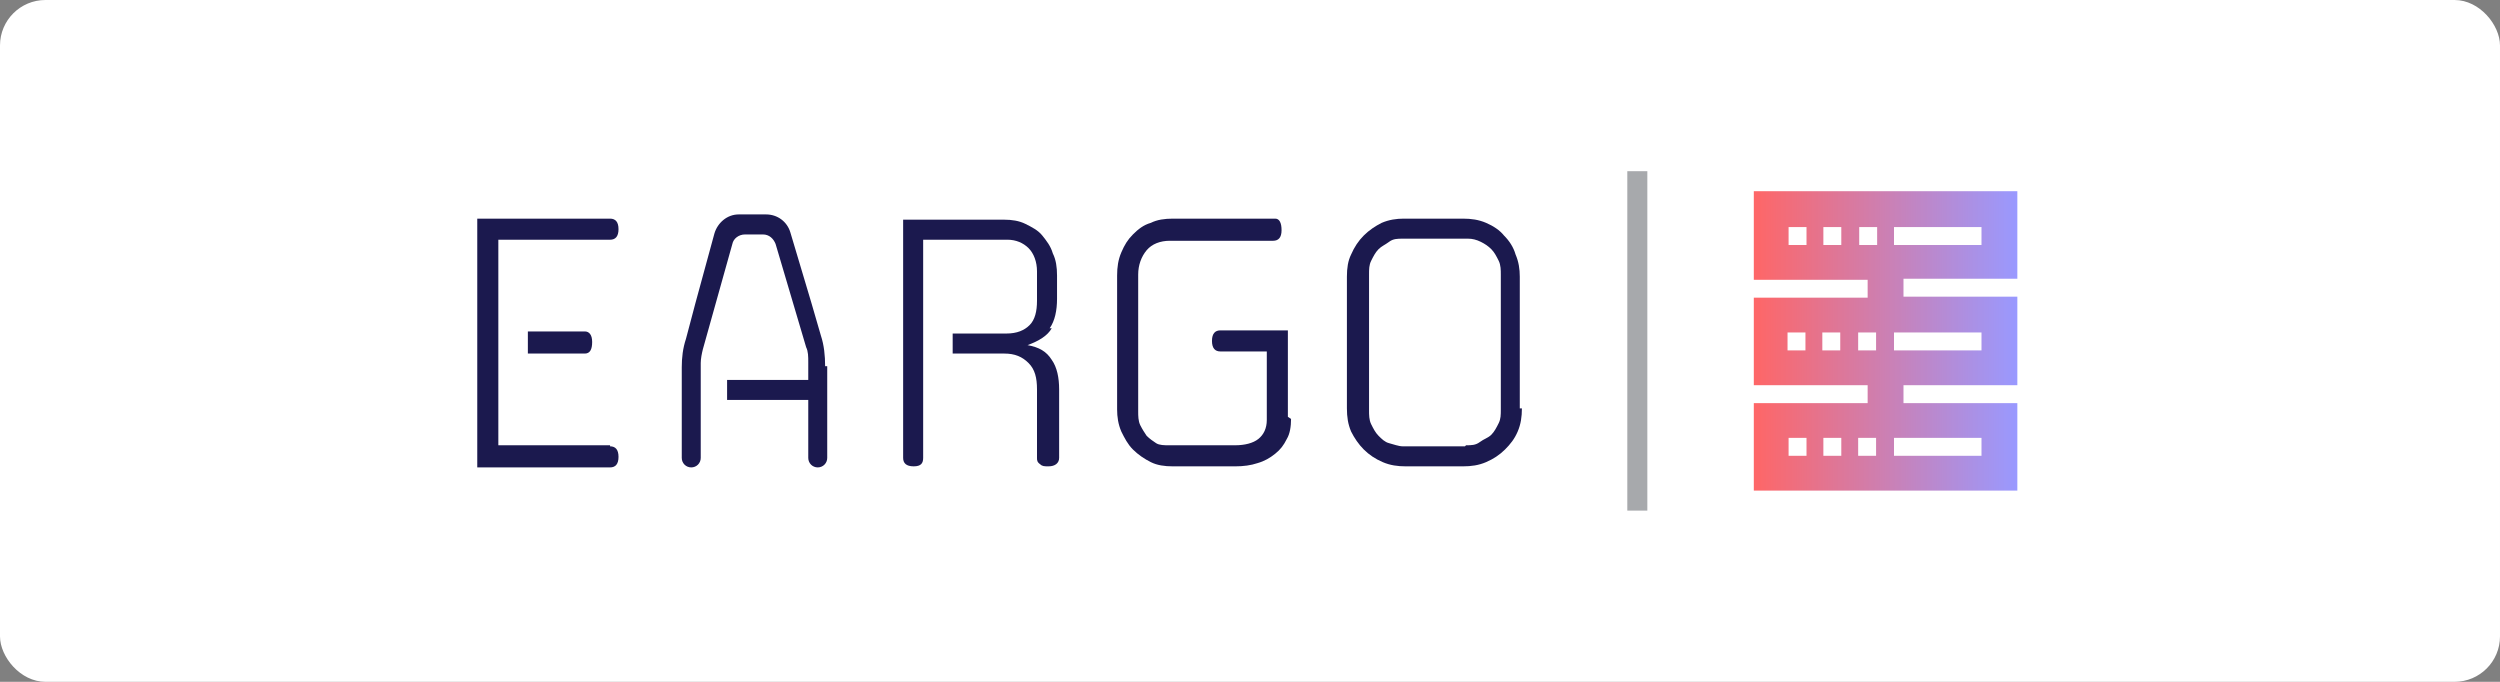 <?xml version="1.0" encoding="UTF-8"?> <svg xmlns="http://www.w3.org/2000/svg" width="220" height="60" viewBox="0 0 220 60" fill="none"><rect x="0" y="0" width="220" height="60" fill="#808080" stroke="none"/><rect width="220" height="60" rx="4" fill="white"></rect><g clip-path="url(#clip0_6140_9107)"><path d="M144.966 15.065H143.203V44.934H144.966V15.065Z" fill="#A7A9AC"></path><path d="M113.612 36.865C113.612 37.514 113.519 38.164 113.24 38.628C112.962 39.184 112.684 39.555 112.22 39.926C111.756 40.297 111.292 40.576 110.643 40.761C110.087 40.947 109.437 41.039 108.695 41.039H103.222C102.48 41.039 101.831 40.947 101.274 40.668C100.717 40.39 100.161 40.019 99.697 39.555C99.233 39.092 98.955 38.535 98.677 37.978C98.398 37.329 98.306 36.68 98.306 36.03V24.249C98.306 23.507 98.398 22.858 98.677 22.209C98.955 21.559 99.233 21.096 99.697 20.632C100.161 20.168 100.625 19.797 101.274 19.611C101.831 19.333 102.48 19.24 103.222 19.24H112.22C112.591 19.24 112.777 19.611 112.777 20.261C112.777 20.91 112.498 21.188 112.035 21.188H102.944C102.109 21.188 101.367 21.466 100.903 22.023C100.439 22.58 100.161 23.322 100.161 24.157V36.216C100.161 36.587 100.161 37.051 100.346 37.422C100.532 37.793 100.717 38.071 100.903 38.349C101.181 38.628 101.46 38.813 101.738 38.999C102.016 39.184 102.48 39.184 102.851 39.184H108.695C109.53 39.184 110.272 38.999 110.736 38.628C111.2 38.257 111.478 37.7 111.478 36.958V30.928H107.396C106.933 30.928 106.654 30.65 106.654 30.001C106.654 29.351 106.933 29.073 107.396 29.073H113.333V36.68L113.612 36.865Z" fill="#1B194E"></path><path d="M133.927 35.938C133.927 36.68 133.834 37.329 133.556 37.978C133.278 38.628 132.907 39.092 132.443 39.555C131.979 40.019 131.422 40.39 130.773 40.668C130.124 40.947 129.474 41.039 128.732 41.039H123.723C122.981 41.039 122.332 40.947 121.682 40.668C121.033 40.39 120.476 40.019 120.013 39.555C119.549 39.092 119.178 38.535 118.899 37.978C118.621 37.329 118.528 36.68 118.528 35.938V24.342C118.528 23.6 118.621 22.951 118.899 22.394C119.178 21.745 119.549 21.188 120.013 20.724C120.476 20.261 121.033 19.89 121.589 19.611C122.239 19.333 122.888 19.24 123.538 19.24H128.732C129.474 19.24 130.124 19.333 130.773 19.611C131.422 19.89 131.979 20.261 132.35 20.724C132.814 21.188 133.185 21.745 133.37 22.394C133.649 23.044 133.741 23.693 133.741 24.342V35.938H133.927ZM129.011 39.184C129.474 39.184 129.845 39.184 130.216 38.906C130.587 38.628 130.959 38.535 131.237 38.257C131.515 37.978 131.701 37.607 131.886 37.236C132.072 36.865 132.072 36.494 132.072 36.03V24.157C132.072 23.786 132.072 23.322 131.886 22.951C131.701 22.58 131.515 22.209 131.237 21.93C130.959 21.652 130.68 21.466 130.309 21.281C129.938 21.096 129.567 21.003 129.196 21.003H123.445C122.981 21.003 122.61 21.003 122.239 21.281C121.868 21.559 121.589 21.652 121.311 21.93C121.033 22.209 120.847 22.58 120.662 22.951C120.476 23.322 120.476 23.693 120.476 24.157V36.123C120.476 36.494 120.476 36.958 120.662 37.329C120.847 37.7 121.033 38.071 121.311 38.349C121.589 38.628 121.868 38.906 122.239 38.999C122.61 39.092 123.074 39.277 123.445 39.277H128.918L129.011 39.184Z" fill="#1B194E"></path><path d="M72.796 32.227V40.297C72.796 40.761 72.425 41.132 71.962 41.132C71.498 41.132 71.127 40.761 71.127 40.297V35.195H63.984V33.433H71.127V31.856C71.127 31.392 71.127 30.928 70.941 30.557L68.251 21.466C68.066 21.003 67.694 20.632 67.138 20.632H65.561C65.004 20.632 64.54 21.003 64.448 21.466L61.85 30.743C61.758 31.114 61.665 31.578 61.665 31.949V40.297C61.665 40.761 61.294 41.132 60.83 41.132C60.366 41.132 59.995 40.761 59.995 40.297V32.32C59.995 31.485 60.088 30.65 60.366 29.815L61.201 26.661L62.871 20.539C63.149 19.611 63.984 18.869 65.004 18.869H67.416C68.436 18.869 69.271 19.518 69.55 20.446L71.405 26.661L72.24 29.537C72.518 30.372 72.611 31.299 72.611 32.227H72.796Z" fill="#1B194E"></path><path d="M53.687 39.184H43.854V21.096H53.687C54.151 21.096 54.429 20.817 54.429 20.168C54.429 19.518 54.151 19.24 53.687 19.24H41.999V41.132H53.687C54.151 41.132 54.429 40.854 54.429 40.205C54.429 39.555 54.151 39.277 53.687 39.277V39.184ZM46.452 29.166V31.114H51.461C51.925 31.114 52.11 30.743 52.11 30.093C52.11 29.444 51.832 29.166 51.461 29.166H46.452Z" fill="#1B194E"></path><path d="M92.37 28.887C92.833 28.237 93.019 27.31 93.019 26.289V24.248C93.019 23.506 92.926 22.857 92.648 22.3C92.462 21.651 92.091 21.187 91.72 20.724C91.349 20.26 90.793 19.981 90.236 19.703C89.68 19.425 89.03 19.332 88.381 19.332H79.476V40.296C79.476 40.76 79.754 41.038 80.403 41.038C81.053 41.038 81.238 40.76 81.238 40.296V21.095H88.659C89.401 21.095 90.05 21.373 90.514 21.837C90.978 22.3 91.256 23.043 91.256 23.877V26.475C91.256 27.402 91.071 28.145 90.607 28.608C90.143 29.072 89.494 29.35 88.566 29.35H83.835V31.113H88.381C89.308 31.113 89.958 31.391 90.514 31.948C91.071 32.504 91.256 33.246 91.256 34.267V40.296C91.256 40.482 91.256 40.667 91.535 40.853C91.72 41.038 91.906 41.038 92.277 41.038C92.833 41.038 93.204 40.76 93.204 40.296V34.267C93.204 33.246 93.019 32.319 92.555 31.669C92.091 30.927 91.442 30.556 90.422 30.371C91.442 30 92.184 29.536 92.555 28.887H92.37Z" fill="#1B194E"></path><path d="M177.526 24.62V16.828H154.335V24.62H164.353V26.197H154.335V33.897H164.353V35.473H154.335V43.173H177.526V35.473H167.507V33.897H177.526V26.104H167.507V24.527H177.526V24.62ZM158.973 40.112H157.396V38.535H158.973V40.112ZM162.034 40.112H160.457V38.535H162.034V40.112ZM165.095 40.112H163.518V38.535H165.095V40.112ZM174.372 38.535V40.112H166.672V38.535H174.372ZM158.88 30.835H157.303V29.258H158.88V30.835ZM161.942 30.835H160.365V29.258H161.942V30.835ZM163.518 30.835V29.258H165.095V30.835H163.518ZM174.372 29.258V30.835H166.672V29.258H174.372ZM166.672 19.982H174.372V21.559H166.672V19.982ZM158.973 21.559H157.396V19.982H158.973V21.559ZM162.034 21.559H160.457V19.982H162.034V21.559ZM163.611 21.559V19.982H165.188V21.559H163.611Z" fill="url(#paint0_linear_6140_9107)"></path></g><defs><linearGradient id="paint0_linear_6140_9107" x1="154.242" y1="30" x2="177.526" y2="30" gradientUnits="userSpaceOnUse"><stop stop-color="#FF6666"></stop><stop offset="1" stop-color="#9999FF"></stop></linearGradient><clipPath id="clip0_6140_9107"><rect width="135.526" height="30" fill="white" transform="translate(42 15)"></rect></clipPath></defs></svg> 